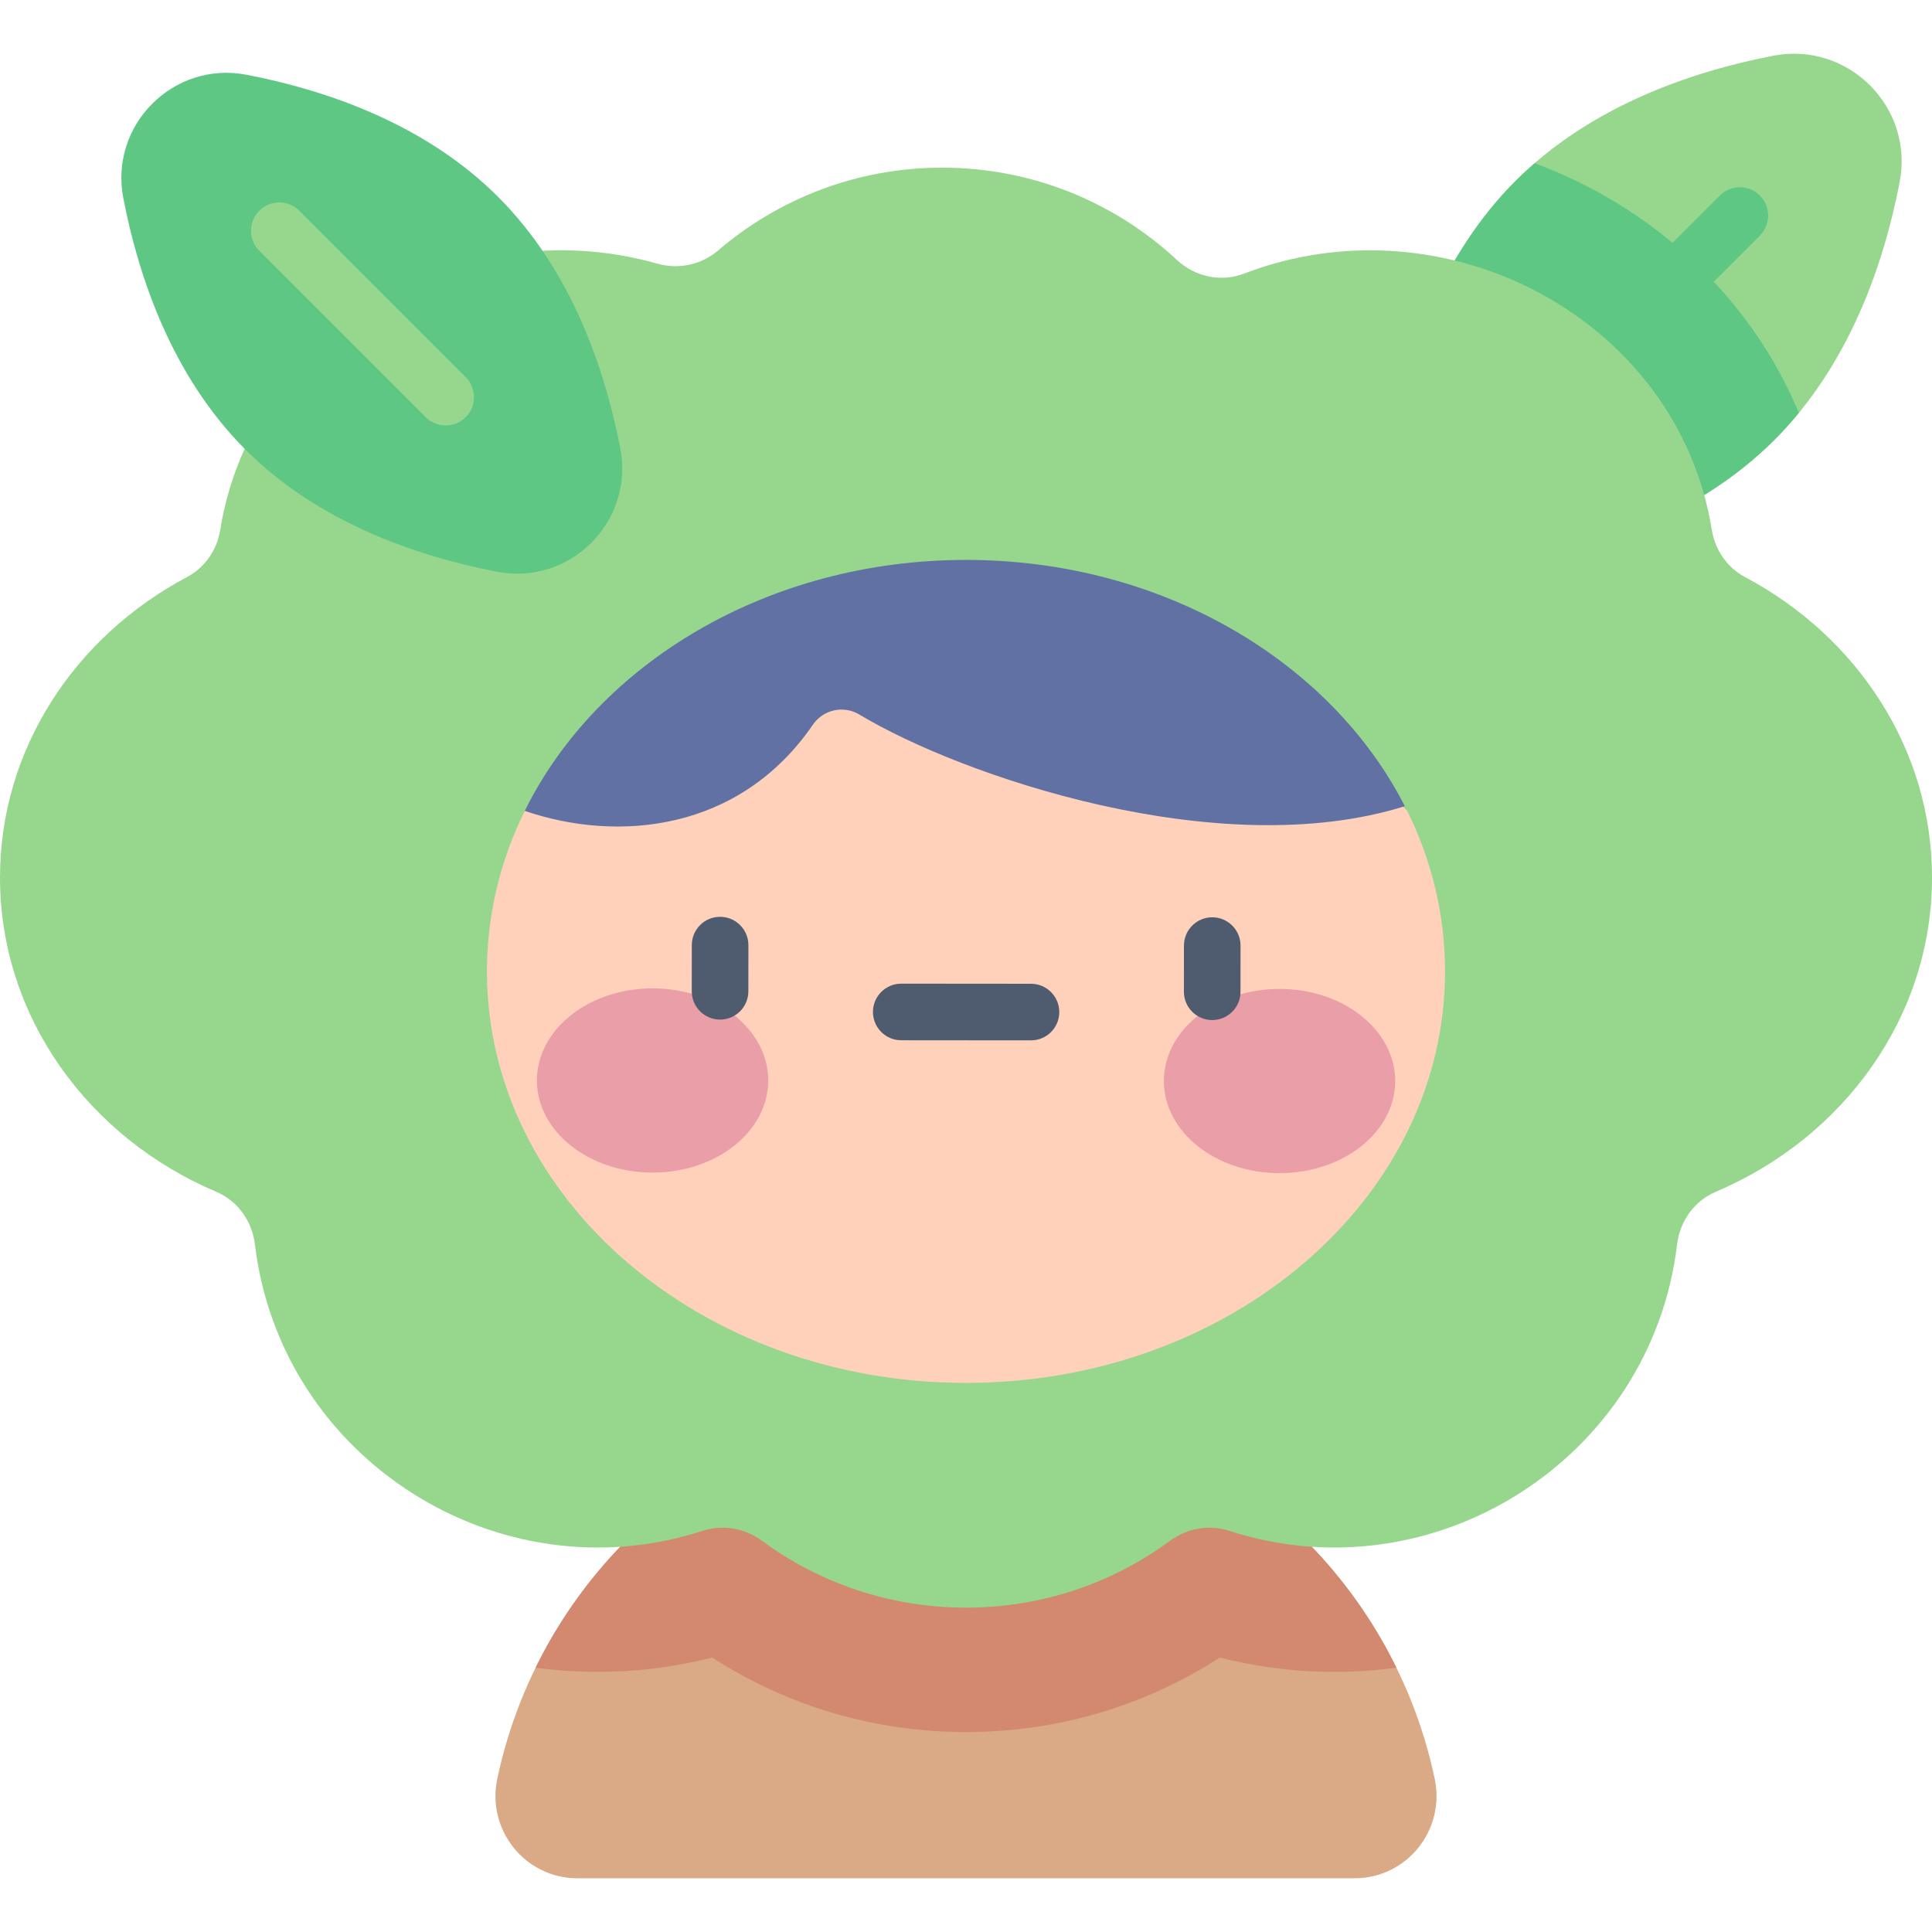 <svg id="Capa_1" enable-background="new 0 0 512 512" height="512" viewBox="0 0 512 512" width="512" xmlns="http://www.w3.org/2000/svg"><g><path d="m470.267 116.547c-19.885 19.885-46.711 29.005-68.294 33.165-19.858 3.828-37.312-13.626-33.484-33.484 4.16-21.583 13.28-48.408 33.165-68.294 19.886-19.884 46.711-29.004 68.294-33.164 19.858-3.828 37.312 13.626 33.484 33.484-4.16 21.583-13.28 48.408-33.165 68.293z" fill="#96d78d"/><path d="m476.72 109.406c-12.93-30.941-38.77-54.589-70.031-66.147-1.719 1.49-3.402 3.043-5.034 4.675-19.885 19.885-29.005 46.711-33.165 68.294-3.828 19.858 13.626 37.312 33.484 33.484 21.583-4.16 48.408-13.28 68.293-33.165 2.293-2.293 4.437-4.682 6.453-7.141z" fill="#5ec783"/><path d="m415.899 109.802c-1.919 0-3.839-.732-5.304-2.197-2.929-2.929-2.929-7.678 0-10.606l45.177-45.177c2.93-2.929 7.678-2.929 10.607 0s2.929 7.678 0 10.606l-45.177 45.177c-1.464 1.465-3.384 2.197-5.303 2.197z" fill="#5ec783"/><path d="m358.968 497.761c13.867 0 24.111-12.794 21.245-26.362-12.134-57.464-63.137-100.592-124.213-100.592s-112.079 43.129-124.214 100.593c-2.865 13.568 7.378 26.362 21.245 26.362h205.937z" fill="#daa985"/><path d="m256 370.807c-50.093 0-93.404 29.016-114.058 71.154 15.451 2.075 31.32 1.245 46.794-2.7 20.059 12.943 43.156 19.747 67.264 19.747s47.204-6.803 67.264-19.747c15.478 3.945 31.346 4.777 46.796 2.703-20.654-42.14-63.966-71.157-114.06-71.157z" fill="#d2896f"/><path d="m453.64 140.405c-8.882-55.524-70.238-88.484-123.953-67.894-6.093 2.335-12.977.857-17.753-3.589-16.318-15.192-38.192-24.492-62.246-24.492-22.664 0-43.388 8.262-59.356 21.925-4.441 3.8-10.459 5.112-16.083 3.523-52.664-14.88-107.567 18.595-115.896 70.601-.848 5.297-4.073 9.944-8.812 12.458-29.577 15.694-49.541 45.463-49.541 79.605 0 37.061 23.525 68.966 57.335 83.311 5.691 2.414 9.493 7.809 10.226 13.947 6.777 56.75 64.482 93.475 118.693 75.878 5.332-1.731 11.136-.683 15.652 2.639 15.146 11.141 33.85 17.725 54.094 17.725s38.948-6.584 54.094-17.725c4.516-3.322 10.32-4.37 15.652-2.639 54.214 17.598 111.915-19.13 118.693-75.878.733-6.138 4.535-11.532 10.226-13.947 33.81-14.345 57.336-46.25 57.336-83.311 0-34.139-19.96-63.906-49.534-79.601-4.765-2.528-7.975-7.211-8.827-12.536z" fill="#96d78d"/><path d="m256 163.544c-52.544 0-91.102 25.029-116.93 51.349-6.454 13.072-10.025 27.448-10.025 42.541 0 60.227 56.839 109.051 126.954 109.051s126.954-48.824 126.954-109.051c0-15.093-3.571-29.469-10.024-42.541-25.827-26.32-64.385-51.349-116.929-51.349z" fill="#ffd1bb"/><g><g fill="#ea9ea8"><ellipse cx="172.939" cy="286.337" rx="30.654" ry="24.411"/><ellipse cx="339.092" cy="286.481" rx="30.654" ry="24.411"/></g><g fill="#4f5c6f"><path d="m190.825 270.199c-.002 0-.004 0-.006 0-4.143-.003-7.497-3.364-7.494-7.506l.01-12.235c.003-4.14 3.361-7.494 7.5-7.494h.006c4.143.003 7.497 3.364 7.494 7.506l-.01 12.235c-.003 4.14-3.361 7.494-7.5 7.494z"/><path d="m321.248 270.326c-.002 0-.003 0-.006 0-4.142-.003-7.497-3.363-7.494-7.505l.009-12.235c.003-4.14 3.36-7.495 7.5-7.495h.006c4.142.003 7.497 3.363 7.494 7.505l-.009 12.235c-.003 4.141-3.36 7.495-7.5 7.495z"/><path d="m273.224 275.709c-.002 0-.004 0-.007 0l-34.385-.029c-4.142-.003-7.497-3.364-7.493-7.506.004-4.14 3.36-7.494 7.5-7.494h.007l34.385.029c4.142.003 7.497 3.364 7.493 7.506-.004 4.14-3.361 7.494-7.5 7.494z"/></g></g><path d="m132.012 52.183c19.408 19.407 28.308 45.588 32.368 66.653 3.736 19.381-13.299 36.416-32.68 32.68-21.065-4.06-47.246-12.961-66.653-32.368-19.407-19.409-28.308-45.59-32.368-66.654-3.736-19.381 13.298-36.416 32.68-32.68 21.064 4.06 47.245 12.961 66.653 32.369z" fill="#5ec783"/><path d="m118.108 112.744c-1.919 0-3.839-.732-5.304-2.197l-44.091-44.091c-2.929-2.929-2.929-7.678 0-10.606 2.93-2.929 7.678-2.929 10.607 0l44.092 44.092c2.929 2.929 2.929 7.678 0 10.606-1.465 1.464-3.385 2.196-5.304 2.196z" fill="#96d78d"/><path d="m372.295 213.646c-19.636-38.423-64.313-65.262-116.295-65.262-52.544 0-97.631 27.42-116.93 66.509 24.718 8.456 56.962 5.445 76.36-22.848 2.749-4.01 8.141-5.191 12.306-2.684 26.922 16.206 95.359 39.725 144.559 24.285z" fill="#6171a3"/></g></svg>